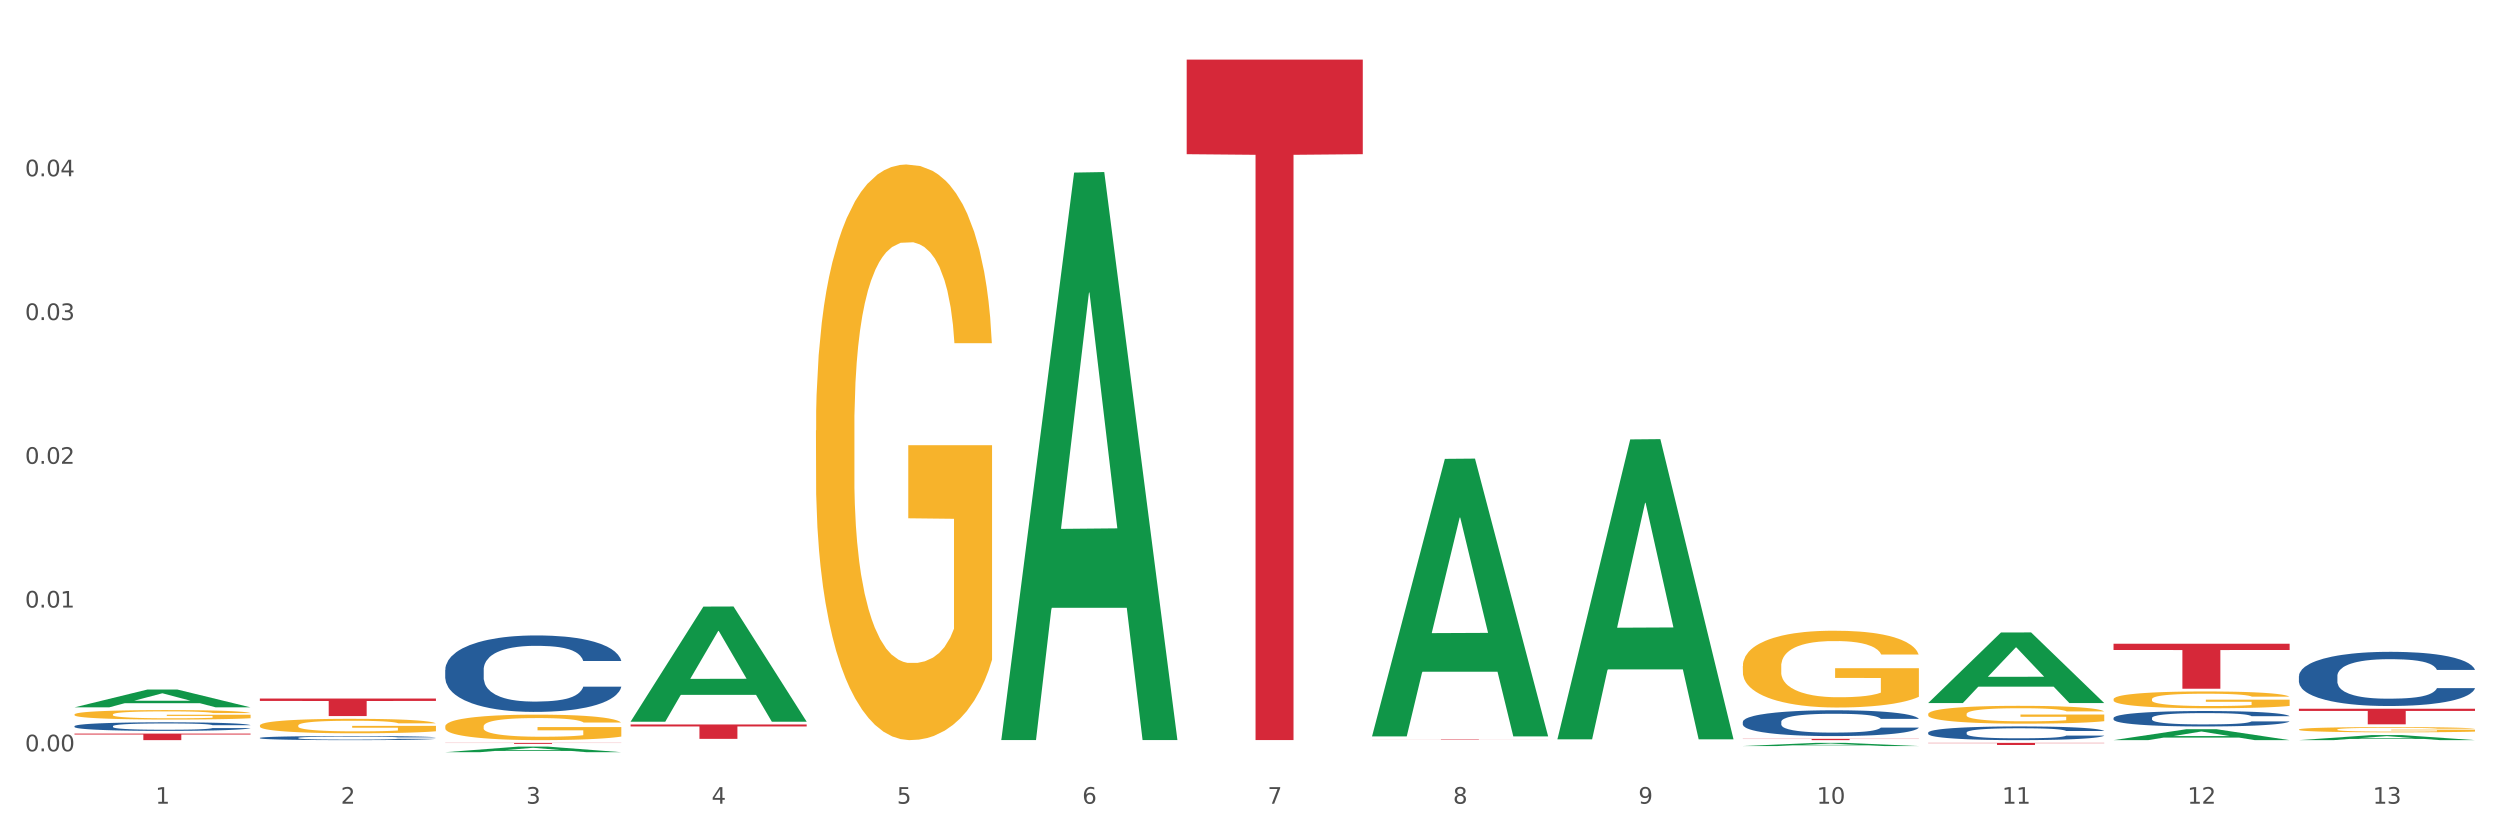 <?xml version="1.0" encoding="utf-8" standalone="no"?>
<!DOCTYPE svg PUBLIC "-//W3C//DTD SVG 1.1//EN"
  "http://www.w3.org/Graphics/SVG/1.1/DTD/svg11.dtd">
<svg xmlns:xlink="http://www.w3.org/1999/xlink" width="1080pt" height="360pt" viewBox="0 0 1080 360" xmlns="http://www.w3.org/2000/svg" version="1.1">
 <rect x="0" y="0" width="1080" height="360" fill="#333333" stroke="none"/>
 <defs>
  <style type="text/css">*{stroke-linejoin: round; stroke-linecap: butt}</style>
 </defs>
 <g id="figure_1">
  <g id="patch_1">
   <path d="M 0 360 
L 1080 360 
L 1080 0 
L 0 0 
z
" style="fill: #ffffff; stroke: #ffffff; stroke-linejoin: miter"/>
  </g>
  <g id="axes_1">
   <g id="matplotlib.axis_1">
    <g id="xtick_1">
     <g id="text_1">
      <!-- 1 -->
      <g style="fill: #4d4d4d" transform="translate(67.159 347.204) scale(0.096 -0.096)">
       <defs>
        <path id="DejaVuSans-31" d="M 794 531 
L 1825 531 
L 1825 4091 
L 703 3866 
L 703 4441 
L 1819 4666 
L 2450 4666 
L 2450 531 
L 3481 531 
L 3481 0 
L 794 0 
L 794 531 
z
" transform="scale(0.016)"/>
       </defs>
       <use xlink:href="#DejaVuSans-31"/>
      </g>
     </g>
    </g>
    <g id="xtick_2">
     <g id="text_2">
      <!-- 2 -->
      <g style="fill: #4d4d4d" transform="translate(147.238 347.204) scale(0.096 -0.096)">
       <defs>
        <path id="DejaVuSans-32" d="M 1228 531 
L 3431 531 
L 3431 0 
L 469 0 
L 469 531 
Q 828 903 1448 1529 
Q 2069 2156 2228 2338 
Q 2531 2678 2651 2914 
Q 2772 3150 2772 3378 
Q 2772 3750 2511 3984 
Q 2250 4219 1831 4219 
Q 1534 4219 1204 4116 
Q 875 4013 500 3803 
L 500 4441 
Q 881 4594 1212 4672 
Q 1544 4750 1819 4750 
Q 2544 4750 2975 4387 
Q 3406 4025 3406 3419 
Q 3406 3131 3298 2873 
Q 3191 2616 2906 2266 
Q 2828 2175 2409 1742 
Q 1991 1309 1228 531 
z
" transform="scale(0.016)"/>
       </defs>
       <use xlink:href="#DejaVuSans-32"/>
      </g>
     </g>
    </g>
    <g id="xtick_3">
     <g id="text_3">
      <!-- 3 -->
      <g style="fill: #4d4d4d" transform="translate(227.317 347.204) scale(0.096 -0.096)">
       <defs>
        <path id="DejaVuSans-33" d="M 2597 2516 
Q 3050 2419 3304 2112 
Q 3559 1806 3559 1356 
Q 3559 666 3084 287 
Q 2609 -91 1734 -91 
Q 1441 -91 1130 -33 
Q 819 25 488 141 
L 488 750 
Q 750 597 1062 519 
Q 1375 441 1716 441 
Q 2309 441 2620 675 
Q 2931 909 2931 1356 
Q 2931 1769 2642 2001 
Q 2353 2234 1838 2234 
L 1294 2234 
L 1294 2753 
L 1863 2753 
Q 2328 2753 2575 2939 
Q 2822 3125 2822 3475 
Q 2822 3834 2567 4026 
Q 2313 4219 1838 4219 
Q 1578 4219 1281 4162 
Q 984 4106 628 3988 
L 628 4550 
Q 988 4650 1302 4700 
Q 1616 4750 1894 4750 
Q 2613 4750 3031 4423 
Q 3450 4097 3450 3541 
Q 3450 3153 3228 2886 
Q 3006 2619 2597 2516 
z
" transform="scale(0.016)"/>
       </defs>
       <use xlink:href="#DejaVuSans-33"/>
      </g>
     </g>
    </g>
    <g id="xtick_4">
     <g id="text_4">
      <!-- 4 -->
      <g style="fill: #4d4d4d" transform="translate(307.396 347.204) scale(0.096 -0.096)">
       <defs>
        <path id="DejaVuSans-34" d="M 2419 4116 
L 825 1625 
L 2419 1625 
L 2419 4116 
z
M 2253 4666 
L 3047 4666 
L 3047 1625 
L 3713 1625 
L 3713 1100 
L 3047 1100 
L 3047 0 
L 2419 0 
L 2419 1100 
L 313 1100 
L 313 1709 
L 2253 4666 
z
" transform="scale(0.016)"/>
       </defs>
       <use xlink:href="#DejaVuSans-34"/>
      </g>
     </g>
    </g>
    <g id="xtick_5">
     <g id="text_5">
      <!-- 5 -->
      <g style="fill: #4d4d4d" transform="translate(387.475 347.204) scale(0.096 -0.096)">
       <defs>
        <path id="DejaVuSans-35" d="M 691 4666 
L 3169 4666 
L 3169 4134 
L 1269 4134 
L 1269 2991 
Q 1406 3038 1543 3061 
Q 1681 3084 1819 3084 
Q 2600 3084 3056 2656 
Q 3513 2228 3513 1497 
Q 3513 744 3044 326 
Q 2575 -91 1722 -91 
Q 1428 -91 1123 -41 
Q 819 9 494 109 
L 494 744 
Q 775 591 1075 516 
Q 1375 441 1709 441 
Q 2250 441 2565 725 
Q 2881 1009 2881 1497 
Q 2881 1984 2565 2268 
Q 2250 2553 1709 2553 
Q 1456 2553 1204 2497 
Q 953 2441 691 2322 
L 691 4666 
z
" transform="scale(0.016)"/>
       </defs>
       <use xlink:href="#DejaVuSans-35"/>
      </g>
     </g>
    </g>
    <g id="xtick_6">
     <g id="text_6">
      <!-- 6 -->
      <g style="fill: #4d4d4d" transform="translate(467.554 347.204) scale(0.096 -0.096)">
       <defs>
        <path id="DejaVuSans-36" d="M 2113 2584 
Q 1688 2584 1439 2293 
Q 1191 2003 1191 1497 
Q 1191 994 1439 701 
Q 1688 409 2113 409 
Q 2538 409 2786 701 
Q 3034 994 3034 1497 
Q 3034 2003 2786 2293 
Q 2538 2584 2113 2584 
z
M 3366 4563 
L 3366 3988 
Q 3128 4100 2886 4159 
Q 2644 4219 2406 4219 
Q 1781 4219 1451 3797 
Q 1122 3375 1075 2522 
Q 1259 2794 1537 2939 
Q 1816 3084 2150 3084 
Q 2853 3084 3261 2657 
Q 3669 2231 3669 1497 
Q 3669 778 3244 343 
Q 2819 -91 2113 -91 
Q 1303 -91 875 529 
Q 447 1150 447 2328 
Q 447 3434 972 4092 
Q 1497 4750 2381 4750 
Q 2619 4750 2861 4703 
Q 3103 4656 3366 4563 
z
" transform="scale(0.016)"/>
       </defs>
       <use xlink:href="#DejaVuSans-36"/>
      </g>
     </g>
    </g>
    <g id="xtick_7">
     <g id="text_7">
      <!-- 7 -->
      <g style="fill: #4d4d4d" transform="translate(547.634 347.204) scale(0.096 -0.096)">
       <defs>
        <path id="DejaVuSans-37" d="M 525 4666 
L 3525 4666 
L 3525 4397 
L 1831 0 
L 1172 0 
L 2766 4134 
L 525 4134 
L 525 4666 
z
" transform="scale(0.016)"/>
       </defs>
       <use xlink:href="#DejaVuSans-37"/>
      </g>
     </g>
    </g>
    <g id="xtick_8">
     <g id="text_8">
      <!-- 8 -->
      <g style="fill: #4d4d4d" transform="translate(627.713 347.204) scale(0.096 -0.096)">
       <defs>
        <path id="DejaVuSans-38" d="M 2034 2216 
Q 1584 2216 1326 1975 
Q 1069 1734 1069 1313 
Q 1069 891 1326 650 
Q 1584 409 2034 409 
Q 2484 409 2743 651 
Q 3003 894 3003 1313 
Q 3003 1734 2745 1975 
Q 2488 2216 2034 2216 
z
M 1403 2484 
Q 997 2584 770 2862 
Q 544 3141 544 3541 
Q 544 4100 942 4425 
Q 1341 4750 2034 4750 
Q 2731 4750 3128 4425 
Q 3525 4100 3525 3541 
Q 3525 3141 3298 2862 
Q 3072 2584 2669 2484 
Q 3125 2378 3379 2068 
Q 3634 1759 3634 1313 
Q 3634 634 3220 271 
Q 2806 -91 2034 -91 
Q 1263 -91 848 271 
Q 434 634 434 1313 
Q 434 1759 690 2068 
Q 947 2378 1403 2484 
z
M 1172 3481 
Q 1172 3119 1398 2916 
Q 1625 2713 2034 2713 
Q 2441 2713 2670 2916 
Q 2900 3119 2900 3481 
Q 2900 3844 2670 4047 
Q 2441 4250 2034 4250 
Q 1625 4250 1398 4047 
Q 1172 3844 1172 3481 
z
" transform="scale(0.016)"/>
       </defs>
       <use xlink:href="#DejaVuSans-38"/>
      </g>
     </g>
    </g>
    <g id="xtick_9">
     <g id="text_9">
      <!-- 9 -->
      <g style="fill: #4d4d4d" transform="translate(707.792 347.204) scale(0.096 -0.096)">
       <defs>
        <path id="DejaVuSans-39" d="M 703 97 
L 703 672 
Q 941 559 1184 500 
Q 1428 441 1663 441 
Q 2288 441 2617 861 
Q 2947 1281 2994 2138 
Q 2813 1869 2534 1725 
Q 2256 1581 1919 1581 
Q 1219 1581 811 2004 
Q 403 2428 403 3163 
Q 403 3881 828 4315 
Q 1253 4750 1959 4750 
Q 2769 4750 3195 4129 
Q 3622 3509 3622 2328 
Q 3622 1225 3098 567 
Q 2575 -91 1691 -91 
Q 1453 -91 1209 -44 
Q 966 3 703 97 
z
M 1959 2075 
Q 2384 2075 2632 2365 
Q 2881 2656 2881 3163 
Q 2881 3666 2632 3958 
Q 2384 4250 1959 4250 
Q 1534 4250 1286 3958 
Q 1038 3666 1038 3163 
Q 1038 2656 1286 2365 
Q 1534 2075 1959 2075 
z
" transform="scale(0.016)"/>
       </defs>
       <use xlink:href="#DejaVuSans-39"/>
      </g>
     </g>
    </g>
    <g id="xtick_10">
     <g id="text_10">
      <!-- 10 -->
      <g style="fill: #4d4d4d" transform="translate(784.817 347.204) scale(0.096 -0.096)">
       <defs>
        <path id="DejaVuSans-30" d="M 2034 4250 
Q 1547 4250 1301 3770 
Q 1056 3291 1056 2328 
Q 1056 1369 1301 889 
Q 1547 409 2034 409 
Q 2525 409 2770 889 
Q 3016 1369 3016 2328 
Q 3016 3291 2770 3770 
Q 2525 4250 2034 4250 
z
M 2034 4750 
Q 2819 4750 3233 4129 
Q 3647 3509 3647 2328 
Q 3647 1150 3233 529 
Q 2819 -91 2034 -91 
Q 1250 -91 836 529 
Q 422 1150 422 2328 
Q 422 3509 836 4129 
Q 1250 4750 2034 4750 
z
" transform="scale(0.016)"/>
       </defs>
       <use xlink:href="#DejaVuSans-31"/>
       <use xlink:href="#DejaVuSans-30" transform="translate(63.623 0)"/>
      </g>
     </g>
    </g>
    <g id="xtick_11">
     <g id="text_11">
      <!-- 11 -->
      <g style="fill: #4d4d4d" transform="translate(864.896 347.204) scale(0.096 -0.096)">
       <use xlink:href="#DejaVuSans-31"/>
       <use xlink:href="#DejaVuSans-31" transform="translate(63.623 0)"/>
      </g>
     </g>
    </g>
    <g id="xtick_12">
     <g id="text_12">
      <!-- 12 -->
      <g style="fill: #4d4d4d" transform="translate(944.975 347.204) scale(0.096 -0.096)">
       <use xlink:href="#DejaVuSans-31"/>
       <use xlink:href="#DejaVuSans-32" transform="translate(63.623 0)"/>
      </g>
     </g>
    </g>
    <g id="xtick_13">
     <g id="text_13">
      <!-- 13 -->
      <g style="fill: #4d4d4d" transform="translate(1025.054 347.204) scale(0.096 -0.096)">
       <use xlink:href="#DejaVuSans-31"/>
       <use xlink:href="#DejaVuSans-33" transform="translate(63.623 0)"/>
      </g>
     </g>
    </g>
    <g id="xtick_14"/>
    <g id="xtick_15"/>
    <g id="xtick_16"/>
    <g id="xtick_17"/>
    <g id="xtick_18"/>
    <g id="xtick_19"/>
    <g id="xtick_20"/>
    <g id="xtick_21"/>
    <g id="xtick_22"/>
    <g id="xtick_23"/>
    <g id="xtick_24"/>
    <g id="xtick_25"/>
   </g>
   <g id="matplotlib.axis_2">
    <g id="ytick_1">
     <g id="text_14">
      <!-- 0.00 -->
      <g style="fill: #4d4d4d" transform="translate(10.8 324.569) scale(0.096 -0.096)">
       <defs>
        <path id="DejaVuSans-2e" d="M 684 794 
L 1344 794 
L 1344 0 
L 684 0 
L 684 794 
z
" transform="scale(0.016)"/>
       </defs>
       <use xlink:href="#DejaVuSans-30"/>
       <use xlink:href="#DejaVuSans-2e" transform="translate(63.623 0)"/>
       <use xlink:href="#DejaVuSans-30" transform="translate(95.41 0)"/>
       <use xlink:href="#DejaVuSans-30" transform="translate(159.033 0)"/>
      </g>
     </g>
    </g>
    <g id="ytick_2">
     <g id="text_15">
      <!-- 0.01 -->
      <g style="fill: #4d4d4d" transform="translate(10.8 262.467) scale(0.096 -0.096)">
       <use xlink:href="#DejaVuSans-30"/>
       <use xlink:href="#DejaVuSans-2e" transform="translate(63.623 0)"/>
       <use xlink:href="#DejaVuSans-30" transform="translate(95.41 0)"/>
       <use xlink:href="#DejaVuSans-31" transform="translate(159.033 0)"/>
      </g>
     </g>
    </g>
    <g id="ytick_3">
     <g id="text_16">
      <!-- 0.02 -->
      <g style="fill: #4d4d4d" transform="translate(10.8 200.365) scale(0.096 -0.096)">
       <use xlink:href="#DejaVuSans-30"/>
       <use xlink:href="#DejaVuSans-2e" transform="translate(63.623 0)"/>
       <use xlink:href="#DejaVuSans-30" transform="translate(95.41 0)"/>
       <use xlink:href="#DejaVuSans-32" transform="translate(159.033 0)"/>
      </g>
     </g>
    </g>
    <g id="ytick_4">
     <g id="text_17">
      <!-- 0.03 -->
      <g style="fill: #4d4d4d" transform="translate(10.8 138.263) scale(0.096 -0.096)">
       <use xlink:href="#DejaVuSans-30"/>
       <use xlink:href="#DejaVuSans-2e" transform="translate(63.623 0)"/>
       <use xlink:href="#DejaVuSans-30" transform="translate(95.41 0)"/>
       <use xlink:href="#DejaVuSans-33" transform="translate(159.033 0)"/>
      </g>
     </g>
    </g>
    <g id="ytick_5">
     <g id="text_18">
      <!-- 0.04 -->
      <g style="fill: #4d4d4d" transform="translate(10.8 76.161) scale(0.096 -0.096)">
       <use xlink:href="#DejaVuSans-30"/>
       <use xlink:href="#DejaVuSans-2e" transform="translate(63.623 0)"/>
       <use xlink:href="#DejaVuSans-30" transform="translate(95.41 0)"/>
       <use xlink:href="#DejaVuSans-34" transform="translate(159.033 0)"/>
      </g>
     </g>
    </g>
    <g id="ytick_6"/>
    <g id="ytick_7"/>
    <g id="ytick_8"/>
    <g id="ytick_9"/>
    <g id="ytick_10"/>
   </g>
   <g id="PolyCollection_1">
    <path d="M 32.175 305.566 
L 32.253 305.559 
L 63.625 297.892 
L 76.644 297.885 
L 108.25 305.581 
L 93.192 305.581 
L 86.369 303.789 
L 53.978 303.789 
L 53.743 303.818 
L 47.155 305.581 
L 32.175 305.581 
L 32.175 305.566 
L 58.056 302.719 
L 82.291 302.712 
L 70.291 299.525 
L 70.134 299.511 
L 69.977 299.532 
L 57.978 302.712 
L 58.056 302.719 
L 32.175 305.566 
z
" clip-path="url(#pb38536b1e1)" style="fill: #109648"/>
    <path d="M 192.333 324.945 
L 192.412 324.943 
L 223.783 322.543 
L 236.802 322.541 
L 268.408 324.95 
L 253.35 324.95 
L 246.527 324.389 
L 214.136 324.389 
L 213.901 324.398 
L 207.313 324.95 
L 192.333 324.95 
L 192.333 324.945 
L 218.215 324.054 
L 242.449 324.052 
L 230.449 323.054 
L 230.292 323.05 
L 230.136 323.056 
L 218.136 324.052 
L 218.215 324.054 
L 192.333 324.945 
z
" clip-path="url(#pb38536b1e1)" style="fill: #109648"/>
    <path d="M 272.412 311.688 
L 272.491 311.641 
L 303.862 262.049 
L 316.881 262.003 
L 348.488 311.781 
L 333.429 311.781 
L 326.606 300.19 
L 294.215 300.19 
L 293.98 300.376 
L 287.392 311.781 
L 272.412 311.781 
L 272.412 311.688 
L 298.294 293.272 
L 322.528 293.225 
L 310.528 272.613 
L 310.372 272.519 
L 310.215 272.659 
L 298.215 293.225 
L 298.294 293.272 
L 272.412 311.688 
z
" clip-path="url(#pb38536b1e1)" style="fill: #109648"/>
    <path d="M 432.571 319.261 
L 432.649 319.03 
L 464.02 74.555 
L 477.039 74.325 
L 508.646 319.722 
L 493.588 319.722 
L 486.765 262.578 
L 454.374 262.578 
L 454.138 263.499 
L 447.551 319.722 
L 432.571 319.722 
L 432.571 319.261 
L 458.452 228.476 
L 482.686 228.245 
L 470.687 126.63 
L 470.53 126.169 
L 470.373 126.86 
L 458.374 228.245 
L 458.452 228.476 
L 432.571 319.261 
z
" clip-path="url(#pb38536b1e1)" style="fill: #109648"/>
    <path d="M 592.729 317.911 
L 592.807 317.798 
L 624.179 198.229 
L 637.198 198.116 
L 668.804 318.136 
L 653.746 318.136 
L 646.923 290.188 
L 614.532 290.188 
L 614.297 290.639 
L 607.709 318.136 
L 592.729 318.136 
L 592.729 317.911 
L 618.61 273.509 
L 642.845 273.397 
L 630.845 223.698 
L 630.688 223.473 
L 630.531 223.811 
L 618.532 273.397 
L 618.61 273.509 
L 592.729 317.911 
z
" clip-path="url(#pb38536b1e1)" style="fill: #109648"/>
    <path d="M 913.046 278.098 
L 989.121 278.098 
L 989.121 280.799 
L 959.196 280.817 
L 959.196 297.53 
L 942.791 297.53 
L 942.791 280.817 
L 913.046 280.799 
L 913.046 278.117 
L 913.046 278.098 
z
" clip-path="url(#pb38536b1e1)" style="fill: #d62839"/>
    <path d="M 993.125 306.179 
L 1069.2 306.179 
L 1069.2 307.116 
L 1039.275 307.122 
L 1039.275 312.921 
L 1022.87 312.921 
L 1022.87 307.122 
L 993.125 307.116 
L 993.125 306.185 
L 993.125 306.179 
z
" clip-path="url(#pb38536b1e1)" style="fill: #d62839"/>
    <path d="M 752.887 319.174 
L 828.963 319.174 
L 828.963 319.253 
L 799.037 319.253 
L 799.037 319.741 
L 782.632 319.741 
L 782.632 319.253 
L 752.887 319.253 
L 752.887 319.175 
L 752.887 319.174 
z
" clip-path="url(#pb38536b1e1)" style="fill: #d62839"/>
    <path d="M 512.65 25.759 
L 588.725 25.759 
L 588.725 66.608 
L 558.8 66.884 
L 558.8 319.706 
L 542.395 319.706 
L 542.395 66.884 
L 512.65 66.608 
L 512.65 26.036 
L 512.65 25.759 
z
" clip-path="url(#pb38536b1e1)" style="fill: #d62839"/>
    <path d="M 192.333 313.815 
L 192.423 313.805 
L 192.423 313.442 
L 192.603 313.13 
L 193.501 312.376 
L 194.848 311.752 
L 195.836 311.42 
L 196.824 311.148 
L 197.992 310.877 
L 199.429 310.595 
L 202.034 310.182 
L 203.65 309.971 
L 205.626 309.75 
L 209.219 309.428 
L 211.824 309.247 
L 214.518 309.096 
L 218.919 308.915 
L 221.793 308.834 
L 224.847 308.774 
L 228.53 308.734 
L 231.314 308.724 
L 237.422 308.754 
L 242.631 308.844 
L 245.146 308.915 
L 248.379 309.035 
L 250.086 309.116 
L 252.87 309.277 
L 255.744 309.488 
L 257.72 309.669 
L 260.684 310.011 
L 262.93 310.354 
L 264.995 310.776 
L 266.073 311.068 
L 266.882 311.34 
L 267.6 311.651 
L 268.319 312.144 
L 252.152 312.144 
L 251.523 311.792 
L 250.535 311.46 
L 249.098 311.138 
L 247.84 310.937 
L 245.685 310.686 
L 243.709 310.525 
L 241.643 310.404 
L 239.128 310.303 
L 237.152 310.253 
L 234.368 310.213 
L 228.889 310.223 
L 225.206 310.303 
L 222.692 310.404 
L 221.075 310.494 
L 219.638 310.595 
L 218.021 310.736 
L 216.135 310.947 
L 214.788 311.138 
L 213.44 311.38 
L 212.363 311.621 
L 211.375 311.903 
L 210.566 312.205 
L 209.937 312.517 
L 209.399 312.899 
L 208.949 313.533 
L 208.949 314.911 
L 209.129 315.223 
L 209.578 315.636 
L 210.117 315.948 
L 211.015 316.32 
L 211.824 316.571 
L 213.351 316.934 
L 215.057 317.235 
L 216.404 317.427 
L 217.752 317.588 
L 220.087 317.809 
L 222.692 317.99 
L 224.937 318.101 
L 227.991 318.201 
L 230.057 318.242 
L 231.853 318.262 
L 236.254 318.262 
L 239.398 318.232 
L 242.9 318.161 
L 245.595 318.071 
L 247.84 317.96 
L 250.355 317.779 
L 251.972 317.608 
L 251.972 315.505 
L 232.212 315.495 
L 232.212 314.096 
L 268.408 314.096 
L 268.408 318.201 
L 266.882 318.413 
L 265.175 318.604 
L 263.379 318.775 
L 260.684 318.986 
L 257.451 319.187 
L 254.577 319.328 
L 251.523 319.449 
L 247.93 319.56 
L 243.26 319.66 
L 240.386 319.7 
L 236.793 319.731 
L 232.571 319.741 
L 228.889 319.721 
L 225.296 319.67 
L 221.524 319.58 
L 217.841 319.449 
L 215.057 319.318 
L 212.273 319.157 
L 209.309 318.946 
L 206.974 318.745 
L 205.177 318.564 
L 203.201 318.332 
L 201.046 318.03 
L 199.429 317.759 
L 197.992 317.477 
L 196.465 317.115 
L 195.387 316.803 
L 194.309 316.41 
L 193.681 316.119 
L 192.962 315.666 
L 192.423 315.032 
L 192.333 313.815 
z
" clip-path="url(#pb38536b1e1)" style="fill: #f7b32b"/>
    <path d="M 32.175 308.65 
L 32.265 308.647 
L 32.265 308.512 
L 32.444 308.396 
L 33.343 308.117 
L 34.69 307.885 
L 35.678 307.762 
L 36.666 307.661 
L 37.833 307.56 
L 39.271 307.456 
L 41.875 307.303 
L 43.492 307.224 
L 45.468 307.142 
L 49.061 307.023 
L 51.665 306.956 
L 54.36 306.9 
L 58.761 306.832 
L 61.635 306.802 
L 64.689 306.78 
L 68.371 306.765 
L 71.156 306.761 
L 77.263 306.773 
L 82.473 306.806 
L 84.988 306.832 
L 88.221 306.877 
L 89.927 306.907 
L 92.712 306.967 
L 95.586 307.045 
L 97.562 307.112 
L 100.526 307.239 
L 102.771 307.366 
L 104.837 307.523 
L 105.915 307.631 
L 106.723 307.732 
L 107.442 307.848 
L 108.16 308.031 
L 91.993 308.031 
L 91.365 307.9 
L 90.377 307.777 
L 88.939 307.657 
L 87.682 307.583 
L 85.526 307.489 
L 83.55 307.43 
L 81.485 307.385 
L 78.97 307.348 
L 76.994 307.329 
L 74.209 307.314 
L 68.731 307.318 
L 65.048 307.348 
L 62.533 307.385 
L 60.917 307.418 
L 59.479 307.456 
L 57.863 307.508 
L 55.977 307.586 
L 54.629 307.657 
L 53.282 307.747 
L 52.204 307.837 
L 51.216 307.941 
L 50.408 308.053 
L 49.779 308.169 
L 49.24 308.311 
L 48.791 308.546 
L 48.791 309.057 
L 48.971 309.173 
L 49.42 309.326 
L 49.959 309.442 
L 50.857 309.58 
L 51.665 309.673 
L 53.192 309.808 
L 54.899 309.92 
L 56.246 309.99 
L 57.593 310.05 
L 59.929 310.132 
L 62.533 310.2 
L 64.779 310.241 
L 67.832 310.278 
L 69.898 310.293 
L 71.695 310.3 
L 76.096 310.3 
L 79.239 310.289 
L 82.742 310.263 
L 85.437 310.229 
L 87.682 310.188 
L 90.197 310.121 
L 91.814 310.058 
L 91.814 309.277 
L 72.054 309.274 
L 72.054 308.755 
L 108.25 308.755 
L 108.25 310.278 
L 106.723 310.356 
L 105.017 310.427 
L 103.22 310.491 
L 100.526 310.569 
L 97.292 310.644 
L 94.418 310.696 
L 91.365 310.741 
L 87.772 310.782 
L 83.101 310.819 
L 80.227 310.834 
L 76.635 310.845 
L 72.413 310.849 
L 68.731 310.842 
L 65.138 310.823 
L 61.366 310.789 
L 57.683 310.741 
L 54.899 310.692 
L 52.114 310.633 
L 49.15 310.554 
L 46.815 310.48 
L 45.019 310.412 
L 43.043 310.326 
L 40.887 310.214 
L 39.271 310.114 
L 37.833 310.009 
L 36.307 309.875 
L 35.229 309.759 
L 34.151 309.613 
L 33.522 309.505 
L 32.804 309.337 
L 32.265 309.102 
L 32.175 308.65 
z
" clip-path="url(#pb38536b1e1)" style="fill: #f7b32b"/>
    <path d="M 112.254 313.419 
L 112.344 313.413 
L 112.344 313.207 
L 112.524 313.03 
L 113.422 312.602 
L 114.769 312.247 
L 115.757 312.059 
L 116.745 311.905 
L 117.913 311.75 
L 119.35 311.59 
L 121.954 311.356 
L 123.571 311.236 
L 125.547 311.11 
L 129.14 310.928 
L 131.744 310.825 
L 134.439 310.739 
L 138.84 310.636 
L 141.714 310.59 
L 144.768 310.556 
L 148.45 310.533 
L 151.235 310.528 
L 157.342 310.545 
L 162.552 310.596 
L 165.067 310.636 
L 168.3 310.705 
L 170.007 310.75 
L 172.791 310.842 
L 175.665 310.962 
L 177.641 311.065 
L 180.605 311.259 
L 182.85 311.453 
L 184.916 311.693 
L 185.994 311.859 
L 186.802 312.013 
L 187.521 312.19 
L 188.24 312.47 
L 172.072 312.47 
L 171.444 312.27 
L 170.456 312.082 
L 169.019 311.899 
L 167.761 311.785 
L 165.606 311.642 
L 163.63 311.55 
L 161.564 311.482 
L 159.049 311.425 
L 157.073 311.396 
L 154.289 311.373 
L 148.81 311.379 
L 145.127 311.425 
L 142.612 311.482 
L 140.996 311.533 
L 139.559 311.59 
L 137.942 311.67 
L 136.056 311.79 
L 134.708 311.899 
L 133.361 312.036 
L 132.283 312.173 
L 131.295 312.333 
L 130.487 312.504 
L 129.858 312.682 
L 129.319 312.899 
L 128.87 313.259 
L 128.87 314.041 
L 129.05 314.219 
L 129.499 314.453 
L 130.038 314.63 
L 130.936 314.841 
L 131.744 314.984 
L 133.271 315.19 
L 134.978 315.361 
L 136.325 315.47 
L 137.672 315.561 
L 140.008 315.687 
L 142.612 315.79 
L 144.858 315.853 
L 147.912 315.91 
L 149.977 315.933 
L 151.774 315.944 
L 156.175 315.944 
L 159.318 315.927 
L 162.821 315.887 
L 165.516 315.835 
L 167.761 315.773 
L 170.276 315.67 
L 171.893 315.573 
L 171.893 314.378 
L 152.133 314.373 
L 152.133 313.579 
L 188.329 313.579 
L 188.329 315.91 
L 186.802 316.03 
L 185.096 316.138 
L 183.3 316.235 
L 180.605 316.355 
L 177.372 316.47 
L 174.497 316.55 
L 171.444 316.618 
L 167.851 316.681 
L 163.181 316.738 
L 160.306 316.761 
L 156.714 316.778 
L 152.492 316.784 
L 148.81 316.772 
L 145.217 316.744 
L 141.445 316.692 
L 137.762 316.618 
L 134.978 316.544 
L 132.194 316.453 
L 129.23 316.333 
L 126.894 316.218 
L 125.098 316.115 
L 123.122 315.984 
L 120.966 315.813 
L 119.35 315.658 
L 117.913 315.498 
L 116.386 315.293 
L 115.308 315.116 
L 114.23 314.893 
L 113.601 314.727 
L 112.883 314.47 
L 112.344 314.11 
L 112.254 313.419 
z
" clip-path="url(#pb38536b1e1)" style="fill: #f7b32b"/>
    <path d="M 272.412 312.962 
L 348.488 312.962 
L 348.488 313.828 
L 318.562 313.834 
L 318.562 319.195 
L 302.157 319.195 
L 302.157 313.834 
L 272.412 313.828 
L 272.412 312.968 
L 272.412 312.962 
z
" clip-path="url(#pb38536b1e1)" style="fill: #d62839"/>
    <path d="M 192.333 320.921 
L 268.408 320.921 
L 268.408 320.982 
L 238.483 320.983 
L 238.483 321.36 
L 222.078 321.36 
L 222.078 320.983 
L 192.333 320.982 
L 192.333 320.922 
L 192.333 320.921 
z
" clip-path="url(#pb38536b1e1)" style="fill: #d62839"/>
    <path d="M 112.254 301.759 
L 188.329 301.759 
L 188.329 302.813 
L 158.404 302.821 
L 158.404 309.347 
L 141.999 309.347 
L 141.999 302.821 
L 112.254 302.813 
L 112.254 301.766 
L 112.254 301.759 
z
" clip-path="url(#pb38536b1e1)" style="fill: #d62839"/>
    <path d="M 32.175 316.927 
L 108.25 316.927 
L 108.25 317.318 
L 78.325 317.321 
L 78.325 319.741 
L 61.92 319.741 
L 61.92 317.321 
L 32.175 317.318 
L 32.175 316.93 
L 32.175 316.927 
z
" clip-path="url(#pb38536b1e1)" style="fill: #d62839"/>
    <path d="M 832.967 320.921 
L 909.042 320.921 
L 909.042 321.049 
L 879.116 321.049 
L 879.116 321.837 
L 862.712 321.837 
L 862.712 321.049 
L 832.967 321.049 
L 832.967 320.922 
L 832.967 320.921 
z
" clip-path="url(#pb38536b1e1)" style="fill: #d62839"/>
    <path d="M 592.729 319.317 
L 668.804 319.317 
L 668.804 319.343 
L 638.879 319.343 
L 638.879 319.504 
L 622.474 319.504 
L 622.474 319.343 
L 592.729 319.343 
L 592.729 319.317 
L 592.729 319.317 
z
" clip-path="url(#pb38536b1e1)" style="fill: #d62839"/>
    <path d="M 752.887 287.801 
L 752.977 287.771 
L 752.977 286.68 
L 753.157 285.74 
L 754.055 283.468 
L 755.402 281.589 
L 756.39 280.589 
L 757.378 279.77 
L 758.546 278.952 
L 759.983 278.104 
L 762.588 276.861 
L 764.204 276.225 
L 766.18 275.558 
L 769.773 274.588 
L 772.378 274.043 
L 775.072 273.588 
L 779.473 273.043 
L 782.347 272.8 
L 785.401 272.619 
L 789.084 272.497 
L 791.868 272.467 
L 797.976 272.558 
L 803.185 272.831 
L 805.7 273.043 
L 808.933 273.407 
L 810.64 273.649 
L 813.424 274.134 
L 816.298 274.77 
L 818.274 275.316 
L 821.238 276.346 
L 823.484 277.376 
L 825.549 278.649 
L 826.627 279.528 
L 827.436 280.346 
L 828.154 281.286 
L 828.873 282.771 
L 812.706 282.771 
L 812.077 281.71 
L 811.089 280.71 
L 809.652 279.74 
L 808.394 279.134 
L 806.239 278.376 
L 804.263 277.892 
L 802.197 277.528 
L 799.682 277.225 
L 797.706 277.073 
L 794.922 276.952 
L 789.443 276.982 
L 785.76 277.225 
L 783.246 277.528 
L 781.629 277.801 
L 780.192 278.104 
L 778.575 278.528 
L 776.689 279.164 
L 775.342 279.74 
L 773.994 280.467 
L 772.917 281.195 
L 771.929 282.043 
L 771.12 282.952 
L 770.492 283.892 
L 769.953 285.043 
L 769.504 286.953 
L 769.504 291.104 
L 769.683 292.044 
L 770.132 293.286 
L 770.671 294.226 
L 771.569 295.347 
L 772.378 296.105 
L 773.905 297.195 
L 775.611 298.105 
L 776.958 298.68 
L 778.306 299.165 
L 780.641 299.832 
L 783.246 300.377 
L 785.491 300.711 
L 788.545 301.014 
L 790.611 301.135 
L 792.407 301.196 
L 796.808 301.196 
L 799.952 301.105 
L 803.454 300.893 
L 806.149 300.62 
L 808.394 300.287 
L 810.909 299.741 
L 812.526 299.226 
L 812.526 292.892 
L 792.766 292.862 
L 792.766 288.65 
L 828.963 288.65 
L 828.963 301.014 
L 827.436 301.65 
L 825.729 302.226 
L 823.933 302.741 
L 821.238 303.378 
L 818.005 303.984 
L 815.131 304.408 
L 812.077 304.772 
L 808.484 305.105 
L 803.814 305.408 
L 800.94 305.529 
L 797.347 305.62 
L 793.125 305.65 
L 789.443 305.59 
L 785.85 305.438 
L 782.078 305.166 
L 778.395 304.772 
L 775.611 304.378 
L 772.827 303.893 
L 769.863 303.256 
L 767.528 302.65 
L 765.731 302.105 
L 763.755 301.408 
L 761.6 300.499 
L 759.983 299.68 
L 758.546 298.832 
L 757.019 297.741 
L 755.941 296.802 
L 754.863 295.62 
L 754.235 294.741 
L 753.516 293.377 
L 752.977 291.468 
L 752.887 287.801 
z
" clip-path="url(#pb38536b1e1)" style="fill: #f7b32b"/>
    <path d="M 832.967 308.482 
L 833.056 308.475 
L 833.056 308.221 
L 833.236 308.003 
L 834.134 307.474 
L 835.481 307.038 
L 836.469 306.805 
L 837.457 306.615 
L 838.625 306.425 
L 840.062 306.227 
L 842.667 305.938 
L 844.283 305.79 
L 846.259 305.635 
L 849.852 305.41 
L 852.457 305.283 
L 855.151 305.178 
L 859.552 305.051 
L 862.427 304.994 
L 865.48 304.952 
L 869.163 304.924 
L 871.947 304.917 
L 878.055 304.938 
L 883.264 305.001 
L 885.779 305.051 
L 889.012 305.135 
L 890.719 305.192 
L 893.503 305.304 
L 896.377 305.452 
L 898.353 305.579 
L 901.317 305.819 
L 903.563 306.058 
L 905.629 306.354 
L 906.706 306.558 
L 907.515 306.749 
L 908.233 306.967 
L 908.952 307.312 
L 892.785 307.312 
L 892.156 307.066 
L 891.168 306.833 
L 889.731 306.608 
L 888.474 306.467 
L 886.318 306.291 
L 884.342 306.178 
L 882.276 306.093 
L 879.761 306.023 
L 877.785 305.988 
L 875.001 305.96 
L 869.522 305.967 
L 865.84 306.023 
L 863.325 306.093 
L 861.708 306.157 
L 860.271 306.227 
L 858.654 306.326 
L 856.768 306.474 
L 855.421 306.608 
L 854.074 306.777 
L 852.996 306.946 
L 852.008 307.143 
L 851.199 307.355 
L 850.571 307.573 
L 850.032 307.841 
L 849.583 308.285 
L 849.583 309.25 
L 849.762 309.468 
L 850.211 309.757 
L 850.75 309.975 
L 851.648 310.236 
L 852.457 310.412 
L 853.984 310.666 
L 855.69 310.877 
L 857.038 311.011 
L 858.385 311.124 
L 860.72 311.279 
L 863.325 311.406 
L 865.57 311.483 
L 868.624 311.554 
L 870.69 311.582 
L 872.486 311.596 
L 876.887 311.596 
L 880.031 311.575 
L 883.534 311.525 
L 886.228 311.462 
L 888.474 311.385 
L 890.988 311.258 
L 892.605 311.138 
L 892.605 309.665 
L 872.845 309.658 
L 872.845 308.679 
L 909.042 308.679 
L 909.042 311.554 
L 907.515 311.702 
L 905.808 311.835 
L 904.012 311.955 
L 901.317 312.103 
L 898.084 312.244 
L 895.21 312.343 
L 892.156 312.427 
L 888.563 312.505 
L 883.893 312.575 
L 881.019 312.603 
L 877.426 312.625 
L 873.205 312.632 
L 869.522 312.617 
L 865.929 312.582 
L 862.157 312.519 
L 858.475 312.427 
L 855.69 312.336 
L 852.906 312.223 
L 849.942 312.075 
L 847.607 311.934 
L 845.81 311.807 
L 843.834 311.645 
L 841.679 311.434 
L 840.062 311.244 
L 838.625 311.046 
L 837.098 310.793 
L 836.02 310.574 
L 834.942 310.3 
L 834.314 310.095 
L 833.595 309.778 
L 833.056 309.334 
L 832.967 308.482 
z
" clip-path="url(#pb38536b1e1)" style="fill: #f7b32b"/>
    <path d="M 913.046 302.068 
L 913.135 302.061 
L 913.135 301.822 
L 913.315 301.617 
L 914.213 301.119 
L 915.561 300.708 
L 916.549 300.489 
L 917.537 300.309 
L 918.704 300.13 
L 920.141 299.945 
L 922.746 299.673 
L 924.363 299.533 
L 926.339 299.387 
L 929.931 299.175 
L 932.536 299.055 
L 935.231 298.956 
L 939.632 298.836 
L 942.506 298.783 
L 945.559 298.744 
L 949.242 298.717 
L 952.026 298.71 
L 958.134 298.73 
L 963.343 298.79 
L 965.858 298.836 
L 969.092 298.916 
L 970.798 298.969 
L 973.582 299.075 
L 976.457 299.215 
L 978.433 299.334 
L 981.397 299.56 
L 983.642 299.785 
L 985.708 300.064 
L 986.786 300.256 
L 987.594 300.436 
L 988.312 300.641 
L 989.031 300.966 
L 972.864 300.966 
L 972.235 300.734 
L 971.247 300.515 
L 969.81 300.303 
L 968.553 300.17 
L 966.397 300.004 
L 964.421 299.898 
L 962.355 299.818 
L 959.84 299.752 
L 957.864 299.719 
L 955.08 299.692 
L 949.601 299.699 
L 945.919 299.752 
L 943.404 299.818 
L 941.787 299.878 
L 940.35 299.945 
L 938.733 300.037 
L 936.847 300.177 
L 935.5 300.303 
L 934.153 300.462 
L 933.075 300.621 
L 932.087 300.807 
L 931.279 301.006 
L 930.65 301.212 
L 930.111 301.464 
L 929.662 301.882 
L 929.662 302.791 
L 929.841 302.997 
L 930.291 303.269 
L 930.829 303.474 
L 931.728 303.72 
L 932.536 303.886 
L 934.063 304.125 
L 935.769 304.324 
L 937.117 304.45 
L 938.464 304.556 
L 940.799 304.702 
L 943.404 304.821 
L 945.649 304.894 
L 948.703 304.961 
L 950.769 304.987 
L 952.565 305.001 
L 956.966 305.001 
L 960.11 304.981 
L 963.613 304.934 
L 966.307 304.874 
L 968.553 304.802 
L 971.068 304.682 
L 972.684 304.569 
L 972.684 303.183 
L 952.925 303.176 
L 952.925 302.254 
L 989.121 302.254 
L 989.121 304.961 
L 987.594 305.1 
L 985.887 305.226 
L 984.091 305.339 
L 981.397 305.478 
L 978.163 305.611 
L 975.289 305.704 
L 972.235 305.784 
L 968.643 305.856 
L 963.972 305.923 
L 961.098 305.949 
L 957.505 305.969 
L 953.284 305.976 
L 949.601 305.963 
L 946.009 305.929 
L 942.236 305.87 
L 938.554 305.784 
L 935.769 305.697 
L 932.985 305.591 
L 930.021 305.452 
L 927.686 305.319 
L 925.89 305.2 
L 923.914 305.047 
L 921.758 304.848 
L 920.141 304.669 
L 918.704 304.483 
L 917.177 304.244 
L 916.099 304.038 
L 915.022 303.78 
L 914.393 303.587 
L 913.674 303.289 
L 913.135 302.871 
L 913.046 302.068 
z
" clip-path="url(#pb38536b1e1)" style="fill: #f7b32b"/>
    <path d="M 112.254 318.763 
L 112.344 318.761 
L 112.344 318.716 
L 112.614 318.654 
L 113.603 318.54 
L 114.862 318.454 
L 117.02 318.354 
L 118.189 318.312 
L 119.718 318.265 
L 122.865 318.188 
L 126.462 318.124 
L 128.98 318.088 
L 130.868 318.065 
L 135.095 318.025 
L 137.523 318.007 
L 140.04 317.992 
L 142.199 317.982 
L 145.796 317.971 
L 148.673 317.966 
L 152 317.965 
L 154.788 317.966 
L 158.475 317.973 
L 163.87 317.992 
L 165.938 318.003 
L 168.726 318.023 
L 171.604 318.049 
L 173.942 318.075 
L 176.639 318.112 
L 179.427 318.161 
L 182.125 318.222 
L 184.013 318.279 
L 185.542 318.339 
L 186.891 318.412 
L 187.88 318.492 
L 188.329 318.558 
L 171.873 318.558 
L 171.424 318.498 
L 170.525 318.433 
L 169.625 318.39 
L 168.636 318.354 
L 167.107 318.313 
L 165.759 318.287 
L 163.51 318.257 
L 161.442 318.237 
L 159.734 318.226 
L 157.665 318.216 
L 153.259 318.206 
L 150.112 318.206 
L 148.134 318.209 
L 145.706 318.218 
L 143.637 318.229 
L 141.209 318.248 
L 139.321 318.27 
L 137.433 318.297 
L 136.354 318.317 
L 134.735 318.352 
L 133.656 318.381 
L 132.217 318.432 
L 131.408 318.467 
L 129.969 318.56 
L 129.34 318.628 
L 129.07 318.675 
L 128.89 318.727 
L 128.89 318.98 
L 129.43 319.094 
L 129.879 319.142 
L 130.599 319.197 
L 131.947 319.269 
L 133.926 319.338 
L 135.994 319.389 
L 137.702 319.42 
L 139.321 319.442 
L 140.94 319.46 
L 142.918 319.476 
L 144.537 319.486 
L 146.965 319.496 
L 149.842 319.501 
L 152.09 319.501 
L 156.676 319.493 
L 158.745 319.484 
L 160.723 319.473 
L 162.881 319.455 
L 164.59 319.436 
L 165.579 319.421 
L 167.197 319.39 
L 168.456 319.358 
L 169.535 319.321 
L 170.255 319.288 
L 171.064 319.24 
L 171.694 319.184 
L 171.873 319.155 
L 188.329 319.155 
L 187.97 319.214 
L 187.34 319.27 
L 186.081 319.347 
L 185.092 319.39 
L 183.563 319.444 
L 181.945 319.489 
L 179.697 319.54 
L 177.628 319.577 
L 175.47 319.609 
L 173.132 319.639 
L 168.906 319.679 
L 167.377 319.69 
L 164.14 319.71 
L 161.622 319.721 
L 157.935 319.733 
L 154.158 319.739 
L 150.202 319.741 
L 146.695 319.737 
L 142.828 319.728 
L 140.4 319.718 
L 137.702 319.703 
L 134.555 319.681 
L 131.588 319.653 
L 128.8 319.621 
L 126.192 319.583 
L 123.764 319.541 
L 120.617 319.471 
L 118.279 319.403 
L 116.57 319.34 
L 115.401 319.287 
L 114.232 319.218 
L 113.603 319.171 
L 112.614 319.058 
L 112.254 318.952 
L 112.254 318.763 
z
" clip-path="url(#pb38536b1e1)" style="fill: #255c99"/>
    <path d="M 832.967 316.476 
L 833.056 316.471 
L 833.056 316.319 
L 833.326 316.113 
L 834.315 315.734 
L 835.574 315.447 
L 837.732 315.112 
L 838.901 314.971 
L 840.43 314.814 
L 843.577 314.559 
L 847.174 314.343 
L 849.692 314.224 
L 851.581 314.148 
L 855.807 314.013 
L 858.235 313.953 
L 860.753 313.904 
L 862.911 313.872 
L 866.508 313.834 
L 869.385 313.818 
L 872.713 313.812 
L 875.5 313.818 
L 879.187 313.839 
L 884.583 313.904 
L 886.651 313.942 
L 889.438 314.007 
L 892.316 314.094 
L 894.654 314.18 
L 897.352 314.305 
L 900.139 314.467 
L 902.837 314.673 
L 904.725 314.863 
L 906.254 315.063 
L 907.603 315.307 
L 908.592 315.572 
L 909.042 315.794 
L 892.586 315.794 
L 892.136 315.593 
L 891.237 315.377 
L 890.338 315.231 
L 889.348 315.112 
L 887.82 314.976 
L 886.471 314.89 
L 884.223 314.787 
L 882.155 314.722 
L 880.446 314.684 
L 878.378 314.651 
L 873.972 314.619 
L 870.824 314.619 
L 868.846 314.63 
L 866.418 314.657 
L 864.35 314.695 
L 861.922 314.76 
L 860.033 314.83 
L 858.145 314.922 
L 857.066 314.987 
L 855.447 315.106 
L 854.368 315.204 
L 852.929 315.372 
L 852.12 315.491 
L 850.681 315.799 
L 850.052 316.027 
L 849.782 316.184 
L 849.602 316.357 
L 849.602 317.201 
L 850.142 317.58 
L 850.591 317.743 
L 851.311 317.927 
L 852.66 318.165 
L 854.638 318.398 
L 856.706 318.566 
L 858.415 318.669 
L 860.033 318.745 
L 861.652 318.804 
L 863.63 318.858 
L 865.249 318.891 
L 867.677 318.923 
L 870.554 318.939 
L 872.803 318.939 
L 877.389 318.912 
L 879.457 318.885 
L 881.435 318.847 
L 883.593 318.788 
L 885.302 318.723 
L 886.291 318.674 
L 887.91 318.571 
L 889.169 318.463 
L 890.248 318.338 
L 890.967 318.23 
L 891.776 318.068 
L 892.406 317.884 
L 892.586 317.786 
L 909.042 317.786 
L 908.682 317.981 
L 908.053 318.171 
L 906.794 318.425 
L 905.804 318.571 
L 904.276 318.75 
L 902.657 318.902 
L 900.409 319.069 
L 898.341 319.194 
L 896.183 319.302 
L 893.845 319.4 
L 889.618 319.535 
L 888.09 319.573 
L 884.852 319.638 
L 882.334 319.676 
L 878.648 319.714 
L 874.871 319.735 
L 870.914 319.741 
L 867.407 319.73 
L 863.54 319.697 
L 861.113 319.665 
L 858.415 319.616 
L 855.268 319.54 
L 852.3 319.448 
L 849.512 319.34 
L 846.905 319.216 
L 844.477 319.075 
L 841.329 318.842 
L 838.991 318.615 
L 837.283 318.403 
L 836.114 318.225 
L 834.945 317.997 
L 834.315 317.84 
L 833.326 317.461 
L 832.967 317.109 
L 832.967 316.476 
z
" clip-path="url(#pb38536b1e1)" style="fill: #255c99"/>
    <path d="M 752.887 311.846 
L 752.977 311.836 
L 752.977 311.551 
L 753.247 311.163 
L 754.236 310.45 
L 755.495 309.91 
L 757.653 309.278 
L 758.822 309.013 
L 760.351 308.717 
L 763.498 308.238 
L 767.095 307.83 
L 769.613 307.606 
L 771.501 307.463 
L 775.728 307.208 
L 778.156 307.096 
L 780.674 307.004 
L 782.832 306.943 
L 786.429 306.872 
L 789.306 306.841 
L 792.633 306.831 
L 795.421 306.841 
L 799.108 306.882 
L 804.503 307.004 
L 806.572 307.076 
L 809.359 307.198 
L 812.237 307.361 
L 814.575 307.524 
L 817.273 307.759 
L 820.06 308.065 
L 822.758 308.452 
L 824.646 308.809 
L 826.175 309.186 
L 827.524 309.645 
L 828.513 310.144 
L 828.963 310.562 
L 812.507 310.562 
L 812.057 310.185 
L 811.158 309.777 
L 810.258 309.502 
L 809.269 309.278 
L 807.741 309.023 
L 806.392 308.86 
L 804.144 308.666 
L 802.075 308.544 
L 800.367 308.472 
L 798.299 308.411 
L 793.892 308.35 
L 790.745 308.35 
L 788.767 308.37 
L 786.339 308.421 
L 784.271 308.493 
L 781.843 308.615 
L 779.954 308.748 
L 778.066 308.921 
L 776.987 309.043 
L 775.368 309.267 
L 774.289 309.451 
L 772.85 309.767 
L 772.041 309.991 
L 770.602 310.572 
L 769.973 311 
L 769.703 311.296 
L 769.523 311.622 
L 769.523 313.212 
L 770.063 313.926 
L 770.512 314.232 
L 771.232 314.578 
L 772.581 315.027 
L 774.559 315.465 
L 776.627 315.781 
L 778.336 315.975 
L 779.954 316.118 
L 781.573 316.23 
L 783.551 316.332 
L 785.17 316.393 
L 787.598 316.454 
L 790.475 316.485 
L 792.723 316.485 
L 797.31 316.434 
L 799.378 316.383 
L 801.356 316.311 
L 803.514 316.199 
L 805.223 316.077 
L 806.212 315.985 
L 807.831 315.792 
L 809.089 315.588 
L 810.169 315.353 
L 810.888 315.149 
L 811.697 314.844 
L 812.327 314.497 
L 812.507 314.313 
L 828.963 314.313 
L 828.603 314.68 
L 827.973 315.037 
L 826.714 315.516 
L 825.725 315.792 
L 824.197 316.128 
L 822.578 316.413 
L 820.33 316.729 
L 818.262 316.964 
L 816.104 317.168 
L 813.765 317.351 
L 809.539 317.606 
L 808.01 317.677 
L 804.773 317.8 
L 802.255 317.871 
L 798.568 317.942 
L 794.792 317.983 
L 790.835 317.993 
L 787.328 317.973 
L 783.461 317.912 
L 781.033 317.851 
L 778.336 317.759 
L 775.188 317.616 
L 772.221 317.443 
L 769.433 317.239 
L 766.825 317.005 
L 764.398 316.74 
L 761.25 316.301 
L 758.912 315.873 
L 757.204 315.476 
L 756.035 315.139 
L 754.866 314.711 
L 754.236 314.415 
L 753.247 313.702 
L 752.887 313.039 
L 752.887 311.846 
z
" clip-path="url(#pb38536b1e1)" style="fill: #255c99"/>
    <path d="M 352.492 185.969 
L 352.581 185.742 
L 352.581 177.566 
L 352.761 170.525 
L 353.659 153.491 
L 355.006 139.41 
L 355.994 131.915 
L 356.982 125.783 
L 358.15 119.651 
L 359.587 113.292 
L 362.192 103.98 
L 363.809 99.211 
L 365.785 94.214 
L 369.377 86.946 
L 371.982 82.858 
L 374.676 79.451 
L 379.078 75.363 
L 381.952 73.546 
L 385.005 72.184 
L 388.688 71.275 
L 391.472 71.048 
L 397.58 71.729 
L 402.789 73.773 
L 405.304 75.363 
L 408.538 78.089 
L 410.244 79.906 
L 413.028 83.539 
L 415.903 88.309 
L 417.879 92.397 
L 420.843 100.119 
L 423.088 107.841 
L 425.154 117.38 
L 426.232 123.966 
L 427.04 130.098 
L 427.758 137.139 
L 428.477 148.268 
L 412.31 148.268 
L 411.681 140.319 
L 410.693 132.824 
L 409.256 125.556 
L 407.999 121.014 
L 405.843 115.336 
L 403.867 111.702 
L 401.801 108.977 
L 399.286 106.705 
L 397.31 105.57 
L 394.526 104.661 
L 389.047 104.888 
L 385.365 106.705 
L 382.85 108.977 
L 381.233 111.021 
L 379.796 113.292 
L 378.179 116.471 
L 376.293 121.241 
L 374.946 125.556 
L 373.599 131.007 
L 372.521 136.458 
L 371.533 142.817 
L 370.724 149.63 
L 370.096 156.671 
L 369.557 165.301 
L 369.108 179.61 
L 369.108 210.725 
L 369.287 217.765 
L 369.737 227.077 
L 370.275 234.118 
L 371.174 242.521 
L 371.982 248.199 
L 373.509 256.375 
L 375.215 263.189 
L 376.563 267.504 
L 377.91 271.138 
L 380.245 276.134 
L 382.85 280.222 
L 385.095 282.721 
L 388.149 284.992 
L 390.215 285.9 
L 392.011 286.355 
L 396.412 286.355 
L 399.556 285.673 
L 403.059 284.083 
L 405.753 282.039 
L 407.999 279.541 
L 410.514 275.453 
L 412.13 271.592 
L 412.13 224.125 
L 392.37 223.898 
L 392.37 192.328 
L 428.567 192.328 
L 428.567 284.992 
L 427.04 289.761 
L 425.333 294.077 
L 423.537 297.938 
L 420.843 302.707 
L 417.609 307.249 
L 414.735 310.429 
L 411.681 313.154 
L 408.088 315.653 
L 403.418 317.924 
L 400.544 318.832 
L 396.951 319.514 
L 392.73 319.741 
L 389.047 319.287 
L 385.455 318.151 
L 381.682 316.107 
L 378 313.154 
L 375.215 310.202 
L 372.431 306.568 
L 369.467 301.799 
L 367.132 297.256 
L 365.335 293.168 
L 363.359 287.944 
L 361.204 281.131 
L 359.587 274.999 
L 358.15 268.64 
L 356.623 260.463 
L 355.545 253.423 
L 354.468 244.565 
L 353.839 237.979 
L 353.12 227.759 
L 352.581 213.45 
L 352.492 185.969 
z
" clip-path="url(#pb38536b1e1)" style="fill: #f7b32b"/>
    <path d="M 32.175 313.7 
L 32.265 313.696 
L 32.265 313.601 
L 32.535 313.472 
L 33.524 313.235 
L 34.783 313.055 
L 36.941 312.844 
L 38.11 312.756 
L 39.639 312.658 
L 42.786 312.498 
L 46.383 312.362 
L 48.901 312.288 
L 50.789 312.24 
L 55.016 312.155 
L 57.443 312.118 
L 59.961 312.087 
L 62.119 312.067 
L 65.716 312.043 
L 68.594 312.033 
L 71.921 312.03 
L 74.709 312.033 
L 78.396 312.047 
L 83.791 312.087 
L 85.859 312.111 
L 88.647 312.152 
L 91.524 312.206 
L 93.862 312.261 
L 96.56 312.339 
L 99.348 312.44 
L 102.045 312.569 
L 103.934 312.688 
L 105.463 312.814 
L 106.811 312.967 
L 107.801 313.133 
L 108.25 313.272 
L 91.794 313.272 
L 91.345 313.146 
L 90.445 313.011 
L 89.546 312.919 
L 88.557 312.844 
L 87.028 312.759 
L 85.679 312.705 
L 83.431 312.641 
L 81.363 312.6 
L 79.655 312.576 
L 77.586 312.556 
L 73.18 312.535 
L 70.033 312.535 
L 68.054 312.542 
L 65.627 312.559 
L 63.558 312.583 
L 61.13 312.624 
L 59.242 312.668 
L 57.354 312.726 
L 56.274 312.766 
L 54.656 312.841 
L 53.577 312.902 
L 52.138 313.007 
L 51.329 313.082 
L 49.89 313.275 
L 49.26 313.418 
L 48.991 313.516 
L 48.811 313.625 
L 48.811 314.155 
L 49.35 314.392 
L 49.8 314.494 
L 50.519 314.609 
L 51.868 314.759 
L 53.847 314.905 
L 55.915 315.01 
L 57.623 315.074 
L 59.242 315.122 
L 60.861 315.159 
L 62.839 315.193 
L 64.457 315.214 
L 66.885 315.234 
L 69.763 315.244 
L 72.011 315.244 
L 76.597 315.227 
L 78.665 315.21 
L 80.644 315.186 
L 82.802 315.149 
L 84.51 315.108 
L 85.5 315.078 
L 87.118 315.013 
L 88.377 314.945 
L 89.456 314.867 
L 90.176 314.799 
L 90.985 314.698 
L 91.614 314.582 
L 91.794 314.521 
L 108.25 314.521 
L 107.89 314.643 
L 107.261 314.762 
L 106.002 314.922 
L 105.013 315.013 
L 103.484 315.125 
L 101.866 315.22 
L 99.618 315.326 
L 97.549 315.404 
L 95.391 315.471 
L 93.053 315.533 
L 88.827 315.617 
L 87.298 315.641 
L 84.061 315.682 
L 81.543 315.706 
L 77.856 315.729 
L 74.079 315.743 
L 70.123 315.746 
L 66.616 315.74 
L 62.749 315.719 
L 60.321 315.699 
L 57.623 315.668 
L 54.476 315.621 
L 51.509 315.563 
L 48.721 315.495 
L 46.113 315.417 
L 43.685 315.329 
L 40.538 315.183 
L 38.2 315.04 
L 36.491 314.908 
L 35.322 314.796 
L 34.153 314.653 
L 33.524 314.555 
L 32.535 314.317 
L 32.175 314.097 
L 32.175 313.7 
z
" clip-path="url(#pb38536b1e1)" style="fill: #255c99"/>
    <path d="M 192.333 289.351 
L 192.423 289.321 
L 192.423 288.476 
L 192.693 287.33 
L 193.682 285.218 
L 194.941 283.619 
L 197.099 281.749 
L 198.268 280.964 
L 199.797 280.089 
L 202.944 278.671 
L 206.541 277.465 
L 209.059 276.801 
L 210.947 276.378 
L 215.174 275.624 
L 217.602 275.292 
L 220.12 275.021 
L 222.278 274.84 
L 225.875 274.629 
L 228.752 274.538 
L 232.079 274.508 
L 234.867 274.538 
L 238.554 274.659 
L 243.949 275.021 
L 246.018 275.232 
L 248.805 275.594 
L 251.683 276.077 
L 254.021 276.56 
L 256.718 277.253 
L 259.506 278.158 
L 262.204 279.305 
L 264.092 280.361 
L 265.621 281.477 
L 266.97 282.835 
L 267.959 284.313 
L 268.408 285.55 
L 251.953 285.55 
L 251.503 284.434 
L 250.604 283.227 
L 249.704 282.412 
L 248.715 281.749 
L 247.187 280.994 
L 245.838 280.512 
L 243.59 279.938 
L 241.521 279.576 
L 239.813 279.365 
L 237.745 279.184 
L 233.338 279.003 
L 230.191 279.003 
L 228.213 279.064 
L 225.785 279.214 
L 223.717 279.426 
L 221.289 279.788 
L 219.4 280.18 
L 217.512 280.693 
L 216.433 281.055 
L 214.814 281.718 
L 213.735 282.261 
L 212.296 283.197 
L 211.487 283.86 
L 210.048 285.58 
L 209.419 286.847 
L 209.149 287.722 
L 208.969 288.687 
L 208.969 293.394 
L 209.509 295.506 
L 209.958 296.411 
L 210.678 297.436 
L 212.027 298.764 
L 214.005 300.061 
L 216.073 300.996 
L 217.782 301.569 
L 219.4 301.992 
L 221.019 302.324 
L 222.997 302.625 
L 224.616 302.806 
L 227.044 302.987 
L 229.921 303.078 
L 232.169 303.078 
L 236.755 302.927 
L 238.824 302.776 
L 240.802 302.565 
L 242.96 302.233 
L 244.669 301.871 
L 245.658 301.6 
L 247.276 301.026 
L 248.535 300.423 
L 249.615 299.729 
L 250.334 299.126 
L 251.143 298.221 
L 251.773 297.195 
L 251.953 296.652 
L 268.408 296.652 
L 268.049 297.738 
L 267.419 298.794 
L 266.16 300.212 
L 265.171 301.026 
L 263.643 302.022 
L 262.024 302.867 
L 259.776 303.802 
L 257.708 304.496 
L 255.549 305.099 
L 253.211 305.642 
L 248.985 306.397 
L 247.456 306.608 
L 244.219 306.97 
L 241.701 307.181 
L 238.014 307.392 
L 234.238 307.513 
L 230.281 307.543 
L 226.774 307.483 
L 222.907 307.302 
L 220.479 307.121 
L 217.782 306.849 
L 214.634 306.427 
L 211.667 305.914 
L 208.879 305.31 
L 206.271 304.617 
L 203.843 303.832 
L 200.696 302.535 
L 198.358 301.268 
L 196.65 300.091 
L 195.481 299.096 
L 194.312 297.829 
L 193.682 296.954 
L 192.693 294.842 
L 192.333 292.881 
L 192.333 289.351 
z
" clip-path="url(#pb38536b1e1)" style="fill: #255c99"/>
    <path d="M 993.125 319.737 
L 993.203 319.735 
L 1024.574 317.549 
L 1037.594 317.547 
L 1069.2 319.741 
L 1054.142 319.741 
L 1047.319 319.23 
L 1014.928 319.23 
L 1014.693 319.238 
L 1008.105 319.741 
L 993.125 319.741 
L 993.125 319.737 
L 1019.006 318.925 
L 1043.24 318.923 
L 1031.241 318.015 
L 1031.084 318.011 
L 1030.927 318.017 
L 1018.928 318.923 
L 1019.006 318.925 
L 993.125 319.737 
z
" clip-path="url(#pb38536b1e1)" style="fill: #109648"/>
    <path d="M 913.046 319.732 
L 913.124 319.727 
L 944.495 315.023 
L 957.514 315.018 
L 989.121 319.741 
L 974.063 319.741 
L 967.239 318.641 
L 934.849 318.641 
L 934.613 318.659 
L 928.025 319.741 
L 913.046 319.741 
L 913.046 319.732 
L 938.927 317.985 
L 963.161 317.98 
L 951.162 316.025 
L 951.005 316.016 
L 950.848 316.029 
L 938.848 317.98 
L 938.927 317.985 
L 913.046 319.732 
z
" clip-path="url(#pb38536b1e1)" style="fill: #109648"/>
    <path d="M 832.967 303.679 
L 833.045 303.65 
L 864.416 273.234 
L 877.435 273.205 
L 909.042 303.736 
L 893.984 303.736 
L 887.16 296.627 
L 854.769 296.627 
L 854.534 296.741 
L 847.946 303.736 
L 832.967 303.736 
L 832.967 303.679 
L 858.848 292.384 
L 883.082 292.355 
L 871.083 279.713 
L 870.926 279.655 
L 870.769 279.741 
L 858.769 292.355 
L 858.848 292.384 
L 832.967 303.679 
z
" clip-path="url(#pb38536b1e1)" style="fill: #109648"/>
    <path d="M 752.887 322.289 
L 752.966 322.288 
L 784.337 320.923 
L 797.356 320.921 
L 828.963 322.292 
L 813.904 322.292 
L 807.081 321.973 
L 774.69 321.973 
L 774.455 321.978 
L 767.867 322.292 
L 752.887 322.292 
L 752.887 322.289 
L 778.769 321.782 
L 803.003 321.781 
L 791.003 321.213 
L 790.847 321.211 
L 790.69 321.215 
L 778.69 321.781 
L 778.769 321.782 
L 752.887 322.289 
z
" clip-path="url(#pb38536b1e1)" style="fill: #109648"/>
    <path d="M 672.808 319.151 
L 672.887 319.029 
L 704.258 189.823 
L 717.277 189.701 
L 748.883 319.395 
L 733.825 319.395 
L 727.002 289.194 
L 694.611 289.194 
L 694.376 289.681 
L 687.788 319.395 
L 672.808 319.395 
L 672.808 319.151 
L 698.689 271.171 
L 722.924 271.049 
L 710.924 217.345 
L 710.767 217.101 
L 710.611 217.466 
L 698.611 271.049 
L 698.689 271.171 
L 672.808 319.151 
z
" clip-path="url(#pb38536b1e1)" style="fill: #109648"/>
    <path d="M 993.125 315.148 
L 993.215 315.146 
L 993.215 315.072 
L 993.394 315.008 
L 994.292 314.852 
L 995.64 314.724 
L 996.628 314.656 
L 997.616 314.6 
L 998.783 314.544 
L 1000.22 314.486 
L 1002.825 314.402 
L 1004.442 314.358 
L 1006.418 314.313 
L 1010.01 314.246 
L 1012.615 314.209 
L 1015.31 314.178 
L 1019.711 314.141 
L 1022.585 314.124 
L 1025.639 314.112 
L 1029.321 314.104 
L 1032.105 314.102 
L 1038.213 314.108 
L 1043.422 314.126 
L 1045.937 314.141 
L 1049.171 314.166 
L 1050.877 314.182 
L 1053.662 314.215 
L 1056.536 314.259 
L 1058.512 314.296 
L 1061.476 314.366 
L 1063.721 314.437 
L 1065.787 314.524 
L 1066.865 314.584 
L 1067.673 314.639 
L 1068.392 314.704 
L 1069.11 314.805 
L 1052.943 314.805 
L 1052.314 314.733 
L 1051.326 314.664 
L 1049.889 314.598 
L 1048.632 314.557 
L 1046.476 314.505 
L 1044.5 314.472 
L 1042.434 314.447 
L 1039.92 314.426 
L 1037.944 314.416 
L 1035.159 314.408 
L 1029.68 314.41 
L 1025.998 314.426 
L 1023.483 314.447 
L 1021.866 314.466 
L 1020.429 314.486 
L 1018.813 314.515 
L 1016.926 314.559 
L 1015.579 314.598 
L 1014.232 314.648 
L 1013.154 314.697 
L 1012.166 314.755 
L 1011.358 314.817 
L 1010.729 314.881 
L 1010.19 314.96 
L 1009.741 315.09 
L 1009.741 315.374 
L 1009.921 315.438 
L 1010.37 315.523 
L 1010.909 315.587 
L 1011.807 315.663 
L 1012.615 315.715 
L 1014.142 315.79 
L 1015.849 315.852 
L 1017.196 315.891 
L 1018.543 315.924 
L 1020.878 315.969 
L 1023.483 316.007 
L 1025.728 316.029 
L 1028.782 316.05 
L 1030.848 316.058 
L 1032.644 316.063 
L 1037.045 316.063 
L 1040.189 316.056 
L 1043.692 316.042 
L 1046.386 316.023 
L 1048.632 316 
L 1051.147 315.963 
L 1052.763 315.928 
L 1052.763 315.496 
L 1033.004 315.494 
L 1033.004 315.206 
L 1069.2 315.206 
L 1069.2 316.05 
L 1067.673 316.094 
L 1065.967 316.133 
L 1064.17 316.168 
L 1061.476 316.211 
L 1058.242 316.253 
L 1055.368 316.282 
L 1052.314 316.307 
L 1048.722 316.329 
L 1044.051 316.35 
L 1041.177 316.358 
L 1037.584 316.365 
L 1033.363 316.367 
L 1029.68 316.362 
L 1026.088 316.352 
L 1022.315 316.334 
L 1018.633 316.307 
L 1015.849 316.28 
L 1013.064 316.247 
L 1010.1 316.203 
L 1007.765 316.162 
L 1005.969 316.125 
L 1003.993 316.077 
L 1001.837 316.015 
L 1000.22 315.959 
L 998.783 315.901 
L 997.256 315.827 
L 996.179 315.763 
L 995.101 315.682 
L 994.472 315.622 
L 993.754 315.529 
L 993.215 315.399 
L 993.125 315.148 
z
" clip-path="url(#pb38536b1e1)" style="fill: #f7b32b"/>
    <path d="M 913.046 310.158 
L 913.136 310.152 
L 913.136 309.982 
L 913.405 309.75 
L 914.395 309.323 
L 915.653 308.999 
L 917.812 308.621 
L 918.981 308.462 
L 920.509 308.285 
L 923.657 307.999 
L 927.254 307.755 
L 929.771 307.62 
L 931.66 307.535 
L 935.886 307.382 
L 938.314 307.315 
L 940.832 307.26 
L 942.99 307.224 
L 946.587 307.181 
L 949.465 307.163 
L 952.792 307.157 
L 955.579 307.163 
L 959.266 307.187 
L 964.662 307.26 
L 966.73 307.303 
L 969.518 307.376 
L 972.395 307.474 
L 974.733 307.571 
L 977.431 307.712 
L 980.218 307.895 
L 982.916 308.127 
L 984.805 308.34 
L 986.333 308.566 
L 987.682 308.841 
L 988.671 309.14 
L 989.121 309.39 
L 972.665 309.39 
L 972.215 309.164 
L 971.316 308.92 
L 970.417 308.755 
L 969.428 308.621 
L 967.899 308.468 
L 966.55 308.371 
L 964.302 308.255 
L 962.234 308.182 
L 960.525 308.139 
L 958.457 308.102 
L 954.051 308.066 
L 950.903 308.066 
L 948.925 308.078 
L 946.497 308.108 
L 944.429 308.151 
L 942.001 308.224 
L 940.113 308.304 
L 938.224 308.407 
L 937.145 308.481 
L 935.527 308.615 
L 934.447 308.725 
L 933.009 308.914 
L 932.199 309.048 
L 930.761 309.396 
L 930.131 309.652 
L 929.861 309.829 
L 929.681 310.024 
L 929.681 310.976 
L 930.221 311.403 
L 930.671 311.586 
L 931.39 311.794 
L 932.739 312.062 
L 934.717 312.324 
L 936.785 312.514 
L 938.494 312.63 
L 940.113 312.715 
L 941.731 312.782 
L 943.71 312.843 
L 945.328 312.88 
L 947.756 312.916 
L 950.634 312.935 
L 952.882 312.935 
L 957.468 312.904 
L 959.536 312.874 
L 961.514 312.831 
L 963.673 312.764 
L 965.381 312.691 
L 966.37 312.636 
L 967.989 312.52 
L 969.248 312.398 
L 970.327 312.257 
L 971.046 312.135 
L 971.856 311.952 
L 972.485 311.745 
L 972.665 311.635 
L 989.121 311.635 
L 988.761 311.855 
L 988.132 312.068 
L 986.873 312.355 
L 985.884 312.52 
L 984.355 312.721 
L 982.736 312.892 
L 980.488 313.081 
L 978.42 313.221 
L 976.262 313.343 
L 973.924 313.453 
L 969.697 313.606 
L 968.169 313.648 
L 964.931 313.722 
L 962.414 313.764 
L 958.727 313.807 
L 954.95 313.831 
L 950.993 313.838 
L 947.486 313.825 
L 943.62 313.789 
L 941.192 313.752 
L 938.494 313.697 
L 935.347 313.612 
L 932.379 313.508 
L 929.592 313.386 
L 926.984 313.246 
L 924.556 313.087 
L 921.409 312.825 
L 919.071 312.569 
L 917.362 312.331 
L 916.193 312.129 
L 915.024 311.873 
L 914.395 311.696 
L 913.405 311.269 
L 913.046 310.872 
L 913.046 310.158 
z
" clip-path="url(#pb38536b1e1)" style="fill: #255c99"/>
    <path d="M 993.125 292.106 
L 993.215 292.085 
L 993.215 291.486 
L 993.485 290.674 
L 994.474 289.177 
L 995.733 288.044 
L 997.891 286.719 
L 999.06 286.163 
L 1000.588 285.543 
L 1003.736 284.538 
L 1007.333 283.683 
L 1009.851 283.212 
L 1011.739 282.913 
L 1015.965 282.378 
L 1018.393 282.143 
L 1020.911 281.951 
L 1023.069 281.823 
L 1026.666 281.673 
L 1029.544 281.609 
L 1032.871 281.587 
L 1035.659 281.609 
L 1039.345 281.694 
L 1044.741 281.951 
L 1046.809 282.1 
L 1049.597 282.357 
L 1052.474 282.699 
L 1054.812 283.041 
L 1057.51 283.533 
L 1060.298 284.174 
L 1062.995 284.987 
L 1064.884 285.735 
L 1066.412 286.526 
L 1067.761 287.488 
L 1068.75 288.536 
L 1069.2 289.412 
L 1052.744 289.412 
L 1052.294 288.621 
L 1051.395 287.766 
L 1050.496 287.189 
L 1049.507 286.719 
L 1047.978 286.184 
L 1046.629 285.842 
L 1044.381 285.436 
L 1042.313 285.179 
L 1040.604 285.03 
L 1038.536 284.901 
L 1034.13 284.773 
L 1030.983 284.773 
L 1029.004 284.816 
L 1026.576 284.923 
L 1024.508 285.072 
L 1022.08 285.329 
L 1020.192 285.607 
L 1018.303 285.97 
L 1017.224 286.227 
L 1015.606 286.697 
L 1014.527 287.082 
L 1013.088 287.745 
L 1012.278 288.215 
L 1010.84 289.434 
L 1010.21 290.332 
L 1009.94 290.952 
L 1009.761 291.636 
L 1009.761 294.971 
L 1010.3 296.468 
L 1010.75 297.109 
L 1011.469 297.836 
L 1012.818 298.777 
L 1014.796 299.696 
L 1016.865 300.359 
L 1018.573 300.765 
L 1020.192 301.064 
L 1021.81 301.299 
L 1023.789 301.513 
L 1025.407 301.642 
L 1027.835 301.77 
L 1030.713 301.834 
L 1032.961 301.834 
L 1037.547 301.727 
L 1039.615 301.62 
L 1041.594 301.471 
L 1043.752 301.235 
L 1045.46 300.979 
L 1046.449 300.786 
L 1048.068 300.38 
L 1049.327 299.953 
L 1050.406 299.461 
L 1051.125 299.033 
L 1051.935 298.392 
L 1052.564 297.665 
L 1052.744 297.28 
L 1069.2 297.28 
L 1068.84 298.05 
L 1068.211 298.798 
L 1066.952 299.803 
L 1065.963 300.38 
L 1064.434 301.086 
L 1062.815 301.684 
L 1060.567 302.347 
L 1058.499 302.839 
L 1056.341 303.266 
L 1054.003 303.651 
L 1049.777 304.186 
L 1048.248 304.335 
L 1045.011 304.592 
L 1042.493 304.742 
L 1038.806 304.891 
L 1035.029 304.977 
L 1031.072 304.998 
L 1027.565 304.955 
L 1023.699 304.827 
L 1021.271 304.699 
L 1018.573 304.506 
L 1015.426 304.207 
L 1012.458 303.844 
L 1009.671 303.416 
L 1007.063 302.924 
L 1004.635 302.368 
L 1001.488 301.449 
L 999.15 300.551 
L 997.441 299.717 
L 996.272 299.012 
L 995.103 298.114 
L 994.474 297.494 
L 993.485 295.997 
L 993.125 294.608 
L 993.125 292.106 
z
" clip-path="url(#pb38536b1e1)" style="fill: #255c99"/>
   </g>
  </g>
 </g>
 <defs>
  <clipPath id="pb38536b1e1">
   <rect x="32.175" y="10.8" width="1037.025" height="329.109"/>
  </clipPath>
 </defs>
</svg>
